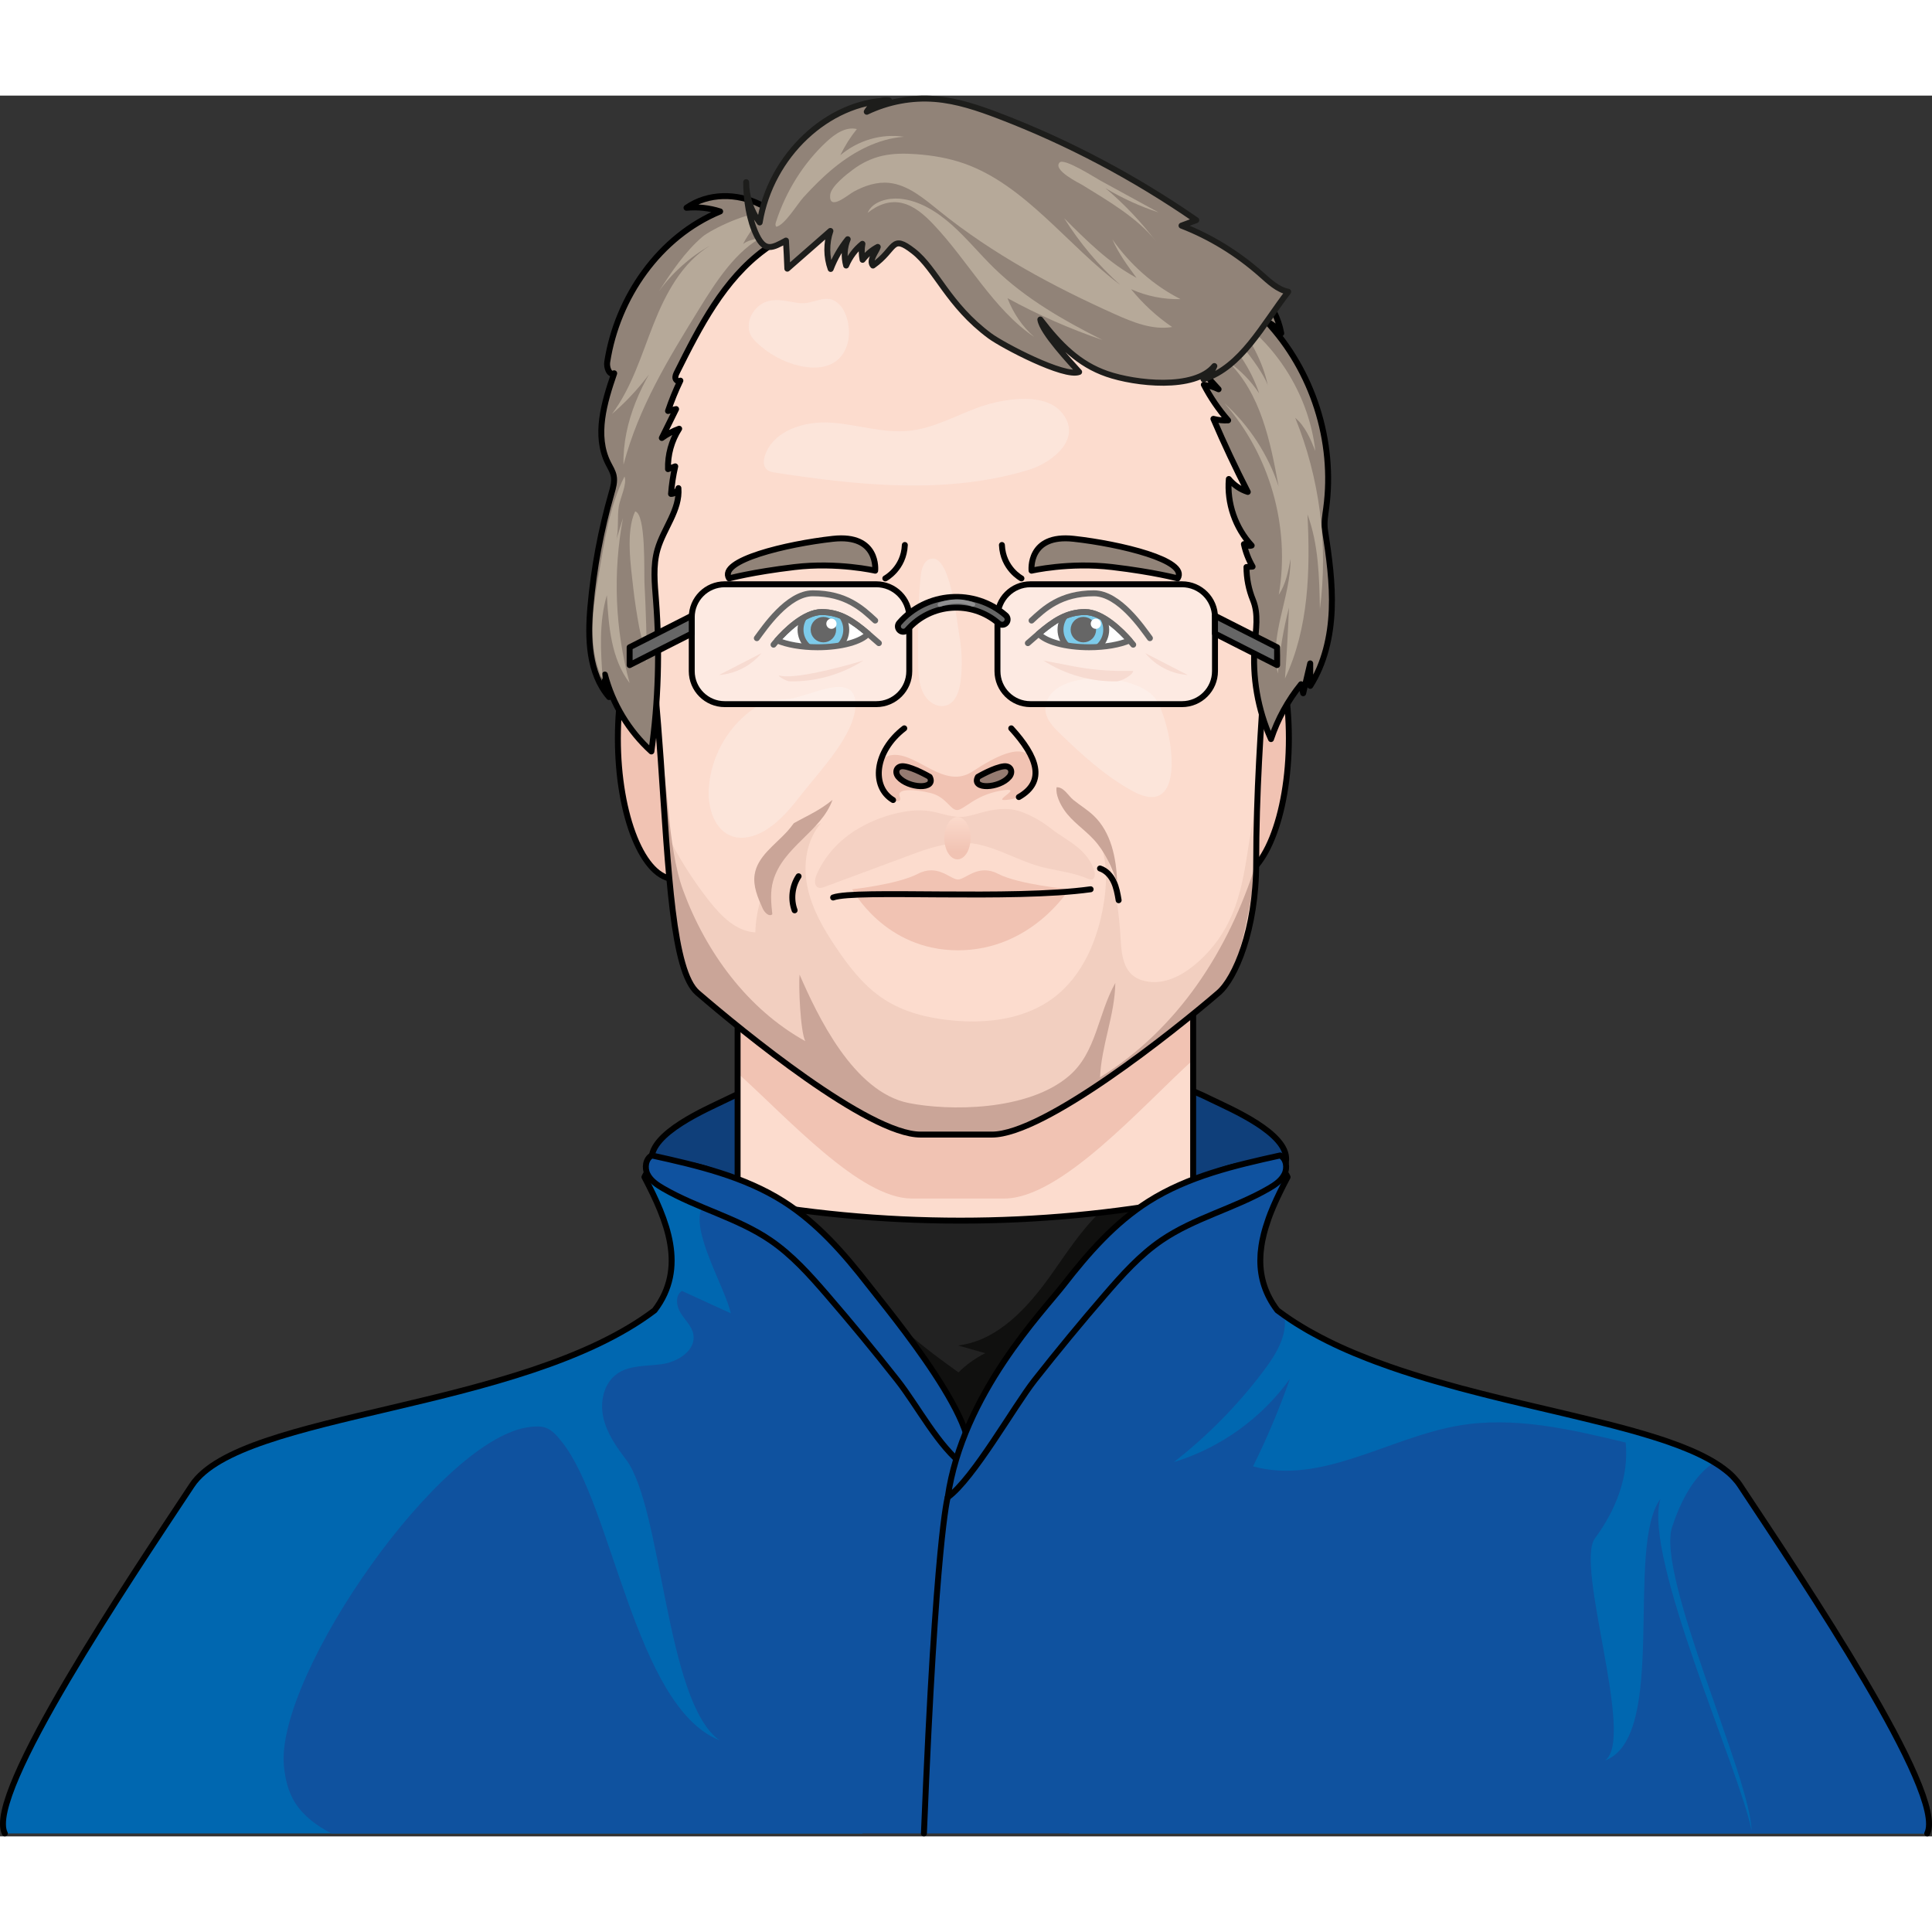 <?xml version="1.0" encoding="utf-8"?>
<!-- Created by: Science Figures, www.sciencefigures.org, Generator: Science Figures Editor -->
<svg version="1.1" id="Camada_1" xmlns="http://www.w3.org/2000/svg" xmlns:xlink="http://www.w3.org/1999/xlink" 
	 width="800px" height="800px" viewBox="0 0 325.029 292.862" enable-background="new 0 0 325.029 292.862"
	 xml:space="preserve">
<rect x="0" y="0" width="325.029" height="292.862" fill="#333333" stroke="none"/>
<g>
	<g>
		<g>
			<g>
				<ellipse fill="#F1C3B3" cx="113.542" cy="108.128" rx="9.596" ry="23.688"/>
				
					<ellipse fill="none" stroke="#000000" stroke-linecap="round" stroke-linejoin="round" stroke-miterlimit="10" cx="113.542" cy="108.128" rx="9.596" ry="23.688"/>
			</g>
			<g>
				<ellipse fill="#F1C3B3" cx="207.238" cy="108.128" rx="9.596" ry="23.688"/>
				
					<ellipse fill="none" stroke="#000000" stroke-linecap="round" stroke-linejoin="round" stroke-miterlimit="10" cx="207.238" cy="108.128" rx="9.596" ry="23.688"/>
			</g>
			<g>
				<path fill="#0F3F7A" d="M122.074,168.949c3.906-1.911,8.265-3.847,12.456-2.69c5.133,1.417,7.914,6.816,10.093,11.675
					c3.912,8.724,7.889,17.713,8.292,27.265c0.041,0.98-0.09,2.184-0.99,2.575c-0.782,0.34-1.657-0.163-2.34-0.673
					c-8.919-6.651-14.442-17.976-24.879-21.832c-3.517-1.3-14.827-1.397-15.081-6.228
					C109.387,174.524,118.908,170.498,122.074,168.949z"/>
				<path fill="none" stroke="#000000" stroke-linecap="round" stroke-linejoin="round" stroke-miterlimit="10" d="M122.074,168.949
					c3.906-1.911,8.265-3.847,12.456-2.69c5.133,1.417,7.914,6.816,10.093,11.675c3.912,8.724,7.889,17.713,8.292,27.265
					c0.041,0.98-0.09,2.184-0.99,2.575c-0.782,0.34-1.657-0.163-2.34-0.673c-8.919-6.651-14.442-17.976-24.879-21.832
					c-3.517-1.3-14.827-1.397-15.081-6.228C109.387,174.524,118.908,170.498,122.074,168.949z"/>
				<path fill="#0F3F7A" d="M203.921,168.949c-3.906-1.911-8.265-3.847-12.456-2.69c-5.133,1.417-7.914,6.816-10.093,11.675
					c-3.912,8.724-7.889,17.713-8.292,27.265c-0.041,0.98,0.09,2.184,0.99,2.575c0.782,0.34,1.657-0.163,2.34-0.673
					c8.919-6.651,14.442-17.976,24.879-21.832c3.517-1.3,14.827-1.397,15.081-6.228
					C216.608,174.524,207.087,170.498,203.921,168.949z"/>
				<path fill="none" stroke="#000000" stroke-linecap="round" stroke-linejoin="round" stroke-miterlimit="10" d="M203.921,168.949
					c-3.906-1.911-8.265-3.847-12.456-2.69c-5.133,1.417-7.914,6.816-10.093,11.675c-3.912,8.724-7.889,17.713-8.292,27.265
					c-0.041,0.98,0.09,2.184,0.99,2.575c0.782,0.34,1.657-0.163,2.34-0.673c8.919-6.651,14.442-17.976,24.879-21.832
					c3.517-1.3,14.827-1.397,15.081-6.228C216.608,174.524,207.087,170.498,203.921,168.949z"/>
				<path fill="#FCDCCE" d="M200.729,138.478v74.306h-76.64v-72.076C132.644,148.384,192.163,146.245,200.729,138.478z"/>
				<path fill="#F1C3B3" d="M200.729,132.254v29.956c-8.566,7.766-22.182,23.339-31.771,23.339c-7.781,0-7.781,0-7.781,0
					s0,0-7.781,0c-8.714,0-20.752-13.433-29.307-21.109v-32.186H200.729z"/>
				<path fill="none" stroke="#000000" stroke-linecap="round" stroke-linejoin="round" stroke-miterlimit="10" d="M200.729,138.478
					v74.306h-76.64v-72.076C132.644,148.384,192.163,146.245,200.729,138.478z"/>
				<path fill="#FCDCCE" d="M211.546,118.458c-0.14,3.49-0.21,7.04-0.21,10.65c0,11.15-3.51,19.39-6.33,21.82
					c-7.52,6.48-29.32,23.86-38.12,23.86c-6.01,0-6.01,0-6.01,0s0,0-6,0c-8.8,0-30.01-17.38-37.53-23.86
					c-3.26-2.81-4.39-13.48-5.36-27.1c-0.28-3.87-0.54-7.97-0.83-12.2c-1.05-15.31-3.16-32.26-2.89-45.51
					c0.26-12.97,3.11-46.17,44.09-46.17h17.64c40.98,0,43.83,33.2,44.09,46.17C214.406,81.888,212.216,99.268,211.546,118.458z"/>
				<path opacity="0.4" fill="#E8C2B3" d="M137.359,131.109c-0.326,0.749-0.43,1.88,0.344,2.14c0.335,0.113,0.699-0.012,1.031-0.135
					c5.046-1.872,10.093-3.744,15.139-5.616c3.549-1.316,7.293-2.333,11.073-1.441c3.749,0.885,7.1,3.008,10.921,3.868
					c2.386,0.537,4.847,0.848,7.099,1.801c0.235,0.099,0.49,0.208,0.736,0.142c0.517-0.138,0.553-0.862,0.41-1.378
					c-0.446-1.601-1.529-2.966-2.81-4.026c-1.406-1.165-3.042-2.006-4.45-3.13c-1.497-1.195-3.308-2.229-5.113-2.875
					c-2.173-0.778-4.587-0.418-6.81,0.204c-1.022,0.286-2.042,0.628-3.102,0.68c-1.844,0.091-3.609-0.697-5.435-0.974
					c-3.881-0.588-8.86,1.041-12.162,3.038C141.21,125.235,138.775,127.858,137.359,131.109z"/>
				<path opacity="0.5" fill="#E8C2B3" d="M211.546,118.458c-0.14,3.49-0.21,7.04-0.21,10.65c0,11.15-3.51,19.39-6.33,21.82
					c-7.52,6.48-29.32,23.86-38.12,23.86c-6.01,0-6.01,0-6.01,0s0,0-6,0c-8.8,0-30.01-17.38-37.53-23.86
					c-3.26-2.81-4.39-13.48-5.36-27.1c0.06,0.12,0.12,0.24,0.18,0.35c1.98,4,4.38,7.8,7.14,11.31c2,2.54,4.54,5.12,7.77,5.29
					c0.2-7.49,4.55-14.73,11.07-18.43c-2.5,2.88-3.09,7.06-2.31,10.79c0.77,3.73,2.73,7.1,4.87,10.26c2.2,3.27,4.69,6.46,7.99,8.61
					c3.35,2.19,7.36,3.18,11.34,3.57c5.92,0.6,12.26-0.16,17.05-3.68c5.18-3.8,7.79-10.27,8.7-16.63c0.64-4.48,0.37-9.56-2.78-12.81
					c1.44,0.32,2.15,1.91,2.6,3.32c1.51,4.73,2.45,9.64,2.82,14.6c0.28,3.7,0.03,8.08,4.88,8.71c2.78,0.36,5.51-1.05,7.68-2.84
					c2.42-1.99,4.4-4.51,5.78-7.33C209.846,132.608,209.746,125.238,211.546,118.458z"/>
				<path fill="#CAA598" d="M211.336,129.112c-1.45,11.05-3.51,19.39-6.33,21.82c-7.52,6.48-29.32,23.86-38.124,23.86
					c-6.003,0-6.003,0-6.003,0s0,0-6.003,0c-8.804,0-30.01-17.38-37.53-23.86c-4.18-3.61-4.874-20.17-6.194-39.3
					c1.26,2.21,1,14.552,3.784,22.1c3.838,10.405,10.84,19.96,20.54,25.34c-0.83-1.59-1.15-9.41-0.96-11.19
					c2.99,6.85,9.041,19.74,18.354,21.6c6.682,1.34,19.996,1.42,26.976-4.56c4.63-3.97,4.81-10.32,7.79-15.64
					c-0.08,5.44-2.34,10.45-2.57,15.88C198.226,156.982,206.686,143.822,211.336,129.112z"/>
				<path opacity="0.7" fill="#FCE8E0" d="M156.433,77.97c-1.11,0.402-1.428,1.795-1.547,2.969
					c-0.491,4.824-0.458,9.684-0.424,14.532c0.018,2.519,0.282,5.494,2.448,6.78c0.653,0.388,1.454,0.565,2.188,0.371
					c1.664-0.439,2.311-2.438,2.513-4.147c0.313-2.639,0.224-5.326-0.265-7.939C160.978,88.568,159.858,76.731,156.433,77.97z"/>
				<path opacity="0.7" fill="#FCE8E0" d="M132.584,101.516c-1.15,0.09-2.319,0.103-3.425,0.431c-1.04,0.308-1.982,0.884-2.85,1.533
					c-4.143,3.099-6.807,8.093-7.074,13.259c-0.164,3.179,0.999,6.926,4.031,7.894c1.775,0.567,3.734-0.002,5.341-0.945
					c2.642-1.551,4.593-4.023,6.479-6.437c2.843-3.64,8.775-9.799,8.837-14.75C143.999,96.512,135.883,101.258,132.584,101.516z"/>
				<path opacity="0.7" fill="#FCE8E0" d="M175.879,102.991c-0.115,1.688,1.183,3.104,2.399,4.281
					c3.77,3.65,7.686,7.244,12.299,9.745c9.391,5.091,6.688-10.889,3.969-15.311C191.614,96.939,176.336,96.291,175.879,102.991z"/>
				<path opacity="0.7" fill="#FCE8E0" d="M164.335,52.551c-3.762,1.408-7.382,3.425-11.377,3.841
					c-4.41,0.459-8.77-1.087-13.194-1.376c-4.425-0.289-9.632,1.309-11.061,5.507c-0.264,0.776-0.34,1.738,0.236,2.322
					c0.401,0.406,1.006,0.513,1.569,0.6c14.173,2.169,28.926,3.694,42.634-0.509c3.902-1.196,9.222-5.355,5.367-9.738
					C175.398,49.66,167.997,51.18,164.335,52.551z"/>
				<path opacity="0.7" fill="#FCE8E0" d="M134.25,34.891c-1.674-0.247-3.39-0.757-5.022-0.312
					c-1.735,0.474-3.092,2.097-3.251,3.889c-0.05,0.567,0.012,1.152,0.242,1.673c0.245,0.554,0.666,1.01,1.104,1.428
					c1.977,1.889,4.461,3.243,7.12,3.88c2.248,0.538,4.863,0.479,6.573-1.076c0.818-0.744,1.349-1.77,1.617-2.844
					c0.513-2.056,0.008-5.328-1.797-6.72C138.727,33.182,136.893,35.28,134.25,34.891z"/>
				<path fill="none" stroke="#000000" stroke-linecap="round" stroke-linejoin="round" stroke-miterlimit="10" d="M211.336,129.112
					c0,11.145-3.51,19.39-6.33,21.82c-7.52,6.48-29.32,23.86-38.124,23.86c-6.003,0-6.003,0-6.003,0s0,0-6.003,0
					c-8.804,0-30.01-17.38-37.53-23.86c-4.18-3.61-4.874-20.17-6.194-39.3c-1.05-15.31-3.156-32.26-2.886-45.51
					c0.26-12.97,3.11-46.17,44.09-46.17h17.64c40.98,0,43.83,33.2,44.09,46.17C214.466,84.762,211.336,105.642,211.336,129.112z"/>
			</g>
		</g>
		<g>
			<path fill="none" stroke="#000000" stroke-linecap="round" stroke-linejoin="round" stroke-miterlimit="10" d="M134.35,131.337
				c-1.106,1.66-1.362,3.857-0.666,5.726"/>
			<path fill="none" stroke="#000000" stroke-linecap="round" stroke-linejoin="round" stroke-miterlimit="10" d="M185.061,130.025
				c1.035,0.336,1.824,1.216,2.293,2.198c0.469,0.982,0.661,2.071,0.84,3.144"/>
			<linearGradient id="SVGID_1_" gradientUnits="userSpaceOnUse" x1="161.077" y1="120.777" x2="161.077" y2="127.164">
				<stop  offset="0" style="stop-color:#FCDCCE"/>
				<stop  offset="1" style="stop-color:#F1C3B3"/>
			</linearGradient>
			<ellipse fill="url(#SVGID_1_)" cx="161.077" cy="124.927" rx="2.205" ry="3.566"/>
			<path fill="#F1C3B3" d="M179.846,133.522c0,0-6.298,10.268-18.68,10.268s-17.792-10.268-17.792-10.268s7.63-0.818,11.017-2.586
				c3.388-1.769,5.49,0.943,6.775,0.943s3.387-2.713,6.775-0.943C171.328,132.705,179.846,133.522,179.846,133.522z"/>
			<path fill="none" stroke="#000000" stroke-linecap="round" stroke-linejoin="round" stroke-miterlimit="10" d="M183.482,133.522
				c-13.221,1.846-39.558,0-43.318,1.385"/>
			<g>
				<path fill="#F1C3B3" d="M131.197,97.586c-0.698-0.163,0.982,0.948,1.698,0.961c4.349,0.078,8.713-1.163,12.371-3.516
					C145.267,95.031,134.469,98.35,131.197,97.586z"/>
				<path fill="#F1C3B3" d="M120.966,97.475c2.745-0.189,5.389-1.551,7.137-3.676L120.966,97.475z"/>
				<path fill="#FFFFFF" d="M146.039,90.533c-0.62,0.731-1.934,1.351-3.671,1.761c-1.387,0.324-3.044,0.512-4.82,0.512
					c-1.063,0-2.082-0.068-3.029-0.191c-1.484-0.198-2.781-0.53-3.775-0.962c0.756-0.861,2.158-2.323,3.775-3.4
					c1.178-0.785,2.471-1.369,3.714-1.369c1.556,0,2.882,0.382,4.135,1.03C143.615,88.559,144.786,89.467,146.039,90.533z"/>
				<path fill="none" stroke="#000000" stroke-linecap="round" stroke-linejoin="round" stroke-miterlimit="10" d="M148.939,81.222
					c0,0,3.112-1.643,3.285-5.619"/>
				<path fill="none" stroke="#000000" stroke-linecap="round" stroke-linejoin="round" stroke-miterlimit="10" d="M158.795,73.182"
					/>
				<path fill="none" stroke="#000000" stroke-linecap="round" stroke-linejoin="round" stroke-miterlimit="10" d="M152.657,83.729"
					/>
				<path fill="#918378" d="M147.236,79.925c0,0,0.666-6.225-7.115-5.36c-7.781,0.865-19.365,3.631-17.463,6.657
					c0,0,3.854-1.054,10.979-1.902C140.899,78.455,147.236,79.925,147.236,79.925z"/>
				<path fill="none" stroke="#000000" stroke-linecap="round" stroke-linejoin="round" stroke-miterlimit="10" d="M147.236,79.925
					c0,0,0.666-6.225-7.115-5.36c-7.781,0.865-19.365,3.631-17.463,6.657c0,0,3.854-1.054,10.979-1.902
					C140.899,78.455,147.236,79.925,147.236,79.925z"/>
				<circle fill="#26A8DC" cx="138.522" cy="89.845" r="3.847"/>
				
					<circle fill="none" stroke="#000000" stroke-linecap="round" stroke-linejoin="round" stroke-miterlimit="10" cx="138.522" cy="89.845" r="3.847"/>
				<circle cx="138.522" cy="89.845" r="1.643"/>
				
					<circle fill="none" stroke="#000000" stroke-linecap="round" stroke-linejoin="round" stroke-miterlimit="10" cx="138.522" cy="89.845" r="1.643"/>
				<circle fill="#FFFFFF" cx="139.875" cy="88.851" r="0.86"/>
				<path fill="#FCDCCE" d="M142.369,84.233v3.681c-1.254-0.648-2.579-1.03-4.135-1.03c-1.243,0-2.536,0.584-3.714,1.369v-4.02
					H142.369z"/>
				<path fill="#FCDCCE" d="M142.369,92.295v3.148h-7.849v-2.828c0.947,0.122,1.967,0.191,3.029,0.191
					C139.325,92.806,140.982,92.619,142.369,92.295z"/>
				<path fill="none" stroke="#000000" stroke-linecap="round" stroke-linejoin="round" stroke-miterlimit="10" d="M130.136,92.374
					c0,0,0.22-0.281,0.609-0.72c1.308-1.488,4.535-4.769,7.489-4.769c3.098,0,5.288,1.509,7.806,3.649
					c0.584,0.497,1.185,1.027,1.819,1.581"/>
				<path fill="none" stroke="#000000" stroke-linecap="round" stroke-linejoin="round" stroke-miterlimit="10" d="M146.039,90.533
					c-1.113,1.318-4.492,2.273-8.49,2.273c-2.73,0-5.176-0.447-6.805-1.153c1.308-1.488,4.535-4.769,7.489-4.769
					C141.331,86.884,143.521,88.394,146.039,90.533z"/>
				<path fill="none" stroke="#000000" stroke-linecap="round" stroke-linejoin="round" stroke-miterlimit="10" d="M127.326,91.279
					c1.227-1.639,5.153-7.55,9.423-7.55c5.586,0,8.334,2.585,10.487,4.585"/>
				<path fill="#F1C3B3" d="M175.513,95.031c3.658,2.353,8.022,3.594,12.371,3.516c0.716-0.013,2.7-1.043,2.76-1.756h-1.795
					c-2.809,0-5.613-0.268-8.371-0.801L175.513,95.031z"/>
				<path fill="#F1C3B3" d="M199.814,97.475c-2.745-0.189-5.389-1.551-7.137-3.676L199.814,97.475z"/>
				<path fill="#FFFFFF" d="M174.741,90.533c0.62,0.731,1.934,1.351,3.671,1.761c1.387,0.324,3.044,0.512,4.82,0.512
					c1.063,0,2.082-0.068,3.029-0.191c1.484-0.198,2.781-0.53,3.775-0.962c-0.756-0.861-2.158-2.323-3.775-3.4
					c-1.178-0.785-2.471-1.369-3.714-1.369c-1.556,0-2.882,0.382-4.135,1.03C177.165,88.559,175.994,89.467,174.741,90.533z"/>
				<path fill="none" stroke="#000000" stroke-linecap="round" stroke-linejoin="round" stroke-miterlimit="10" d="M171.841,81.222
					c0,0-3.112-1.643-3.285-5.619"/>
				<path fill="#918378" d="M173.544,79.925c0,0-0.666-6.225,7.115-5.36c7.781,0.865,19.365,3.631,17.463,6.657
					c0,0-3.854-1.054-10.979-1.902C179.881,78.455,173.544,79.925,173.544,79.925z"/>
				<path fill="none" stroke="#000000" stroke-linecap="round" stroke-linejoin="round" stroke-miterlimit="10" d="M173.544,79.925
					c0,0-0.666-6.225,7.115-5.36c7.781,0.865,19.365,3.631,17.463,6.657c0,0-3.854-1.054-10.979-1.902
					C179.881,78.455,173.544,79.925,173.544,79.925z"/>
				<circle fill="#26A8DC" cx="182.258" cy="89.845" r="3.847"/>
				
					<circle fill="none" stroke="#000000" stroke-linecap="round" stroke-linejoin="round" stroke-miterlimit="10" cx="182.258" cy="89.845" r="3.847"/>
				<circle cx="182.258" cy="89.845" r="1.643"/>
				
					<circle fill="none" stroke="#000000" stroke-linecap="round" stroke-linejoin="round" stroke-miterlimit="10" cx="182.258" cy="89.845" r="1.643"/>
				<circle fill="#FFFFFF" cx="184.359" cy="88.851" r="0.86"/>
				<path fill="#FCDCCE" d="M178.411,84.233v3.681c1.254-0.648,2.579-1.03,4.135-1.03c1.243,0,2.536,0.584,3.714,1.369v-4.02
					H178.411z"/>
				<path fill="#FCDCCE" d="M178.411,92.295v3.148h7.849v-2.828c-0.947,0.122-1.967,0.191-3.029,0.191
					C181.455,92.806,179.798,92.619,178.411,92.295z"/>
				<path fill="none" stroke="#000000" stroke-linecap="round" stroke-linejoin="round" stroke-miterlimit="10" d="M172.922,92.115
					c0.634-0.555,1.236-1.084,1.819-1.581c2.518-2.14,4.708-3.649,7.806-3.649c2.954,0,6.181,3.282,7.489,4.769
					c0.389,0.439,0.609,0.72,0.609,0.72"/>
				<path fill="none" stroke="#000000" stroke-linecap="round" stroke-linejoin="round" stroke-miterlimit="10" d="M174.741,90.533
					c1.113,1.318,4.492,2.273,8.49,2.273c2.73,0,5.176-0.447,6.805-1.153c-1.308-1.488-4.535-4.769-7.489-4.769
					C179.449,86.884,177.259,88.394,174.741,90.533z"/>
				<path fill="none" stroke="#000000" stroke-linecap="round" stroke-linejoin="round" stroke-miterlimit="10" d="M193.454,91.279
					c-1.227-1.639-5.153-7.55-9.423-7.55c-5.586,0-8.334,2.585-10.487,4.585"/>
			</g>
			<path fill="#F1C3B3" d="M150.249,118.508c-2.14-0.973-4.15-7.262,0-7.586c4.15-0.324,8.624,5.9,13.357,2.788
				c4.022-2.645,9.467-5.596,10.374-0.885s-3.177,5.618-4.993,5.683c-1.816,0.065,3.631-2.334-0.713-1.556
				c-4.344,0.778-6.176,3.307-7.303,3.242c-1.126-0.065-1.802-2.205-4.382-2.853c-2.58-0.648-5.757-0.843-5.238,0.519
				C151.87,119.221,150.249,118.508,150.249,118.508z"/>
			<path fill="#957B71" d="M164.515,114.617c0,0,2.743-1.612,4.377-1.783c1.187-0.124,1.588,0.965,0.897,1.783
				C168.146,116.563,163.348,116.822,164.515,114.617z"/>
			<path fill="#957B71" d="M156.409,114.617c0,0-2.743-1.612-4.377-1.783c-1.187-0.124-1.588,0.965-0.897,1.783
				C152.778,116.563,157.576,116.822,156.409,114.617z"/>
			<path fill="none" stroke="#000000" stroke-linecap="round" stroke-linejoin="round" stroke-miterlimit="10" d="M164.515,114.617
				c0,0,2.743-1.612,4.377-1.783c1.187-0.124,1.588,0.965,0.897,1.783C168.146,116.563,163.348,116.822,164.515,114.617z"/>
			<path fill="none" stroke="#000000" stroke-linecap="round" stroke-linejoin="round" stroke-miterlimit="10" d="M156.409,114.617
				c0,0-2.743-1.612-4.377-1.783c-1.187-0.124-1.588,0.965-0.897,1.783C152.778,116.563,157.576,116.822,156.409,114.617z"/>
			<path fill="none" stroke="#000000" stroke-linecap="round" stroke-linejoin="round" stroke-miterlimit="10" d="M150.249,118.508
				c-3.696-2.205-3.177-8.17,1.88-12.06"/>
			<path fill="none" stroke="#000000" stroke-linecap="round" stroke-linejoin="round" stroke-miterlimit="10" d="M171.405,118.007
				c4.586-2.612,3.104-6.761-1.278-11.559"/>
		</g>
		<path fill="#CAA598" d="M137.246,120.41c-1.159,0.67-2.457,1.296-3.705,2.004c-0.353,0.492-0.728,0.968-1.137,1.414
			c-2.077,2.268-4.991,4.191-5.449,7.231c-0.294,1.952,0.537,3.878,1.349,5.678c0.306,0.677,1.062,1.477,1.627,0.994
			c-0.207-1.867-0.384-3.791,0.132-5.597c1.653-5.788,8.055-8.279,9.993-13.65C139.196,119.191,138.252,119.829,137.246,120.41z"/>
		<path fill="#CAA598" d="M179.027,120.176c1.329,1.961,3.413,3.267,5.012,5.014c1.851,2.023,3.004,4.585,3.903,7.176
			c-0.131-4.075-1.003-8.433-3.961-11.24c-1.041-0.988-2.288-1.729-3.401-2.635c-0.872-0.709-1.61-2.186-2.823-2.13
			C177.559,117.601,178.327,119.142,179.027,120.176z"/>
		<g>
			<path fill="#918378" d="M115.495,18.872c1.902-0.183,3.84,0.028,5.659,0.615c-10.199,4.206-17.317,14.425-18.999,25.329
				c-0.141,0.913,0.342,2.303,1.173,1.9c-1.69,4.916-3.35,10.478-1.02,15.125c0.348,0.694,0.784,1.362,0.938,2.124
				c0.198,0.978-0.094,1.98-0.37,2.939c-1.783,6.212-2.971,12.595-3.544,19.033c-0.473,5.316-0.345,11.206,3.137,15.251
				c-0.549-1.176-0.794-2.492-0.706-3.787c1.284,4.946,4.038,9.501,7.822,12.936c1.168-8.408,1.429-16.941,0.777-25.405
				c-0.221-2.872-0.54-5.819,0.258-8.586c1.017-3.525,3.807-6.651,3.513-10.308c-0.134,0.551-0.674,0.975-1.241,0.974
				c0.116-1.561,0.352-3.113,0.706-4.638c-0.405,0.155-0.809,0.31-1.214,0.466c-0.077-2.385,0.586-4.788,1.874-6.796
				c-1.036,0.382-2.02,0.907-2.915,1.554c0.8-1.62,1.6-3.24,2.4-4.86c-0.453,0.107-0.905,0.214-1.358,0.321
				c0.584-1.744,1.278-3.45,2.077-5.106c-0.264,0.248-0.737-0.011-0.821-0.363c-0.084-0.352,0.082-0.711,0.243-1.035
				c3.818-7.659,7.883-15.616,14.791-20.667c1.341-0.981,3.96-2.643,3.359-4.706c-0.404-1.385-2.948-2.262-4.117-2.85
				C124.024,16.371,119.157,16.328,115.495,18.872z"/>
			<path fill="none" stroke="#000000" stroke-linecap="round" stroke-linejoin="round" stroke-miterlimit="10" d="M115.495,18.872
				c1.902-0.183,3.84,0.028,5.659,0.615c-10.199,4.206-17.317,14.425-18.999,25.329c-0.141,0.913,0.342,2.303,1.173,1.9
				c-1.69,4.916-3.35,10.478-1.02,15.125c0.348,0.694,0.784,1.362,0.938,2.124c0.198,0.978-0.094,1.98-0.37,2.939
				c-1.783,6.212-2.971,12.595-3.544,19.033c-0.473,5.316-0.345,11.206,3.137,15.251c-0.549-1.176-0.794-2.492-0.706-3.787
				c1.284,4.946,4.038,9.501,7.822,12.936c1.168-8.408,1.429-16.941,0.777-25.405c-0.221-2.872-0.54-5.819,0.258-8.586
				c1.017-3.525,3.807-6.651,3.513-10.308c-0.134,0.551-0.674,0.975-1.241,0.974c0.116-1.561,0.352-3.113,0.706-4.638
				c-0.405,0.155-0.809,0.31-1.214,0.466c-0.077-2.385,0.586-4.788,1.874-6.796c-1.036,0.382-2.02,0.907-2.915,1.554
				c0.8-1.62,1.6-3.24,2.4-4.86c-0.453,0.107-0.905,0.214-1.358,0.321c0.584-1.744,1.278-3.45,2.077-5.106
				c-0.264,0.248-0.737-0.011-0.821-0.363c-0.084-0.352,0.082-0.711,0.243-1.035c3.818-7.659,7.883-15.616,14.791-20.667
				c1.341-0.981,3.96-2.643,3.359-4.706c-0.404-1.385-2.948-2.262-4.117-2.85C124.024,16.371,119.157,16.328,115.495,18.872z"/>
			<path fill="#B6A999" d="M118.157,23.764c-2.985,2.568-5.183,5.909-7.341,9.202c2.274-3.159,5.243-5.816,8.634-7.727
				c-4.734,2.891-7.492,8.118-9.529,13.277c-2.037,5.159-3.637,10.61-6.966,15.047c3.768-3.23,6.951-7.14,9.35-11.485
				c-4.274,5.849-7.567,12.772-7.412,20.014c2.556-9.665,7.468-17.676,12.716-26.184c2.785-4.515,6.209-9.907,10.953-12.281
				c-1.15,0.575-2.381,0.486-3.535,1.319c0.585-1.313,3.314-4.988,3.314-4.988C126.262,19.302,119.584,22.536,118.157,23.764z"/>
			<path fill="#B6A999" d="M100.732,80.558c-1.03,5.911-1.94,12.276,0.662,17.682c-0.333-4.751-0.653-9.624,0.701-14.191
				c0.293,5.161,0.705,10.661,3.831,14.779c-2.457-9.007-2.842-18.572-1.118-27.748c-0.391,1.268-0.782,2.535-1.173,3.803
				c0.522-1.694,0.163-4.047,0.479-5.853c0.222-1.272,1.436-3.801,0.947-4.949C102.507,69.056,101.681,75.11,100.732,80.558z"/>
			<path fill="#B6A999" d="M108.834,95.866c-0.033-4.61-0.17-9.22-0.411-13.824c-0.097-1.856,0.282-11.613-1.568-12.098
				c-1.614,3.407-0.72,9.26-0.318,12.905c0.242,2.192,0.591,4.37,0.989,6.538C107.902,91.43,108.819,93.801,108.834,95.866z"/>
		</g>
		<g>
			<path fill="#918378" d="M197.574,41.245c2.478,2.72,4.956,5.44,7.435,8.16c-0.785-0.372-1.624-0.631-2.482-0.769
				c1.114,2.154,2.49,4.173,4.087,5.998c-0.831,0.052-1.67-0.033-2.474-0.252c1.785,4.162,3.712,8.263,5.779,12.293
				c-1.243-0.397-2.365-1.162-3.188-2.173c-0.349,4.046,1.082,8.213,3.842,11.191c-0.44,0.126-0.937,0.034-1.304-0.24
				c0.283,1.328,0.778,2.611,1.46,3.785c-0.343,0.023-0.685,0.047-1.028,0.07c0,1.903,0.375,3.805,1.097,5.566
				c0.966,2.353,0.482,5.01,0.281,7.546c-0.429,5.397,0.525,10.899,2.746,15.836c1.115-3.345,2.836-6.487,5.054-9.227
				c0.12,0.504,0.241,1.008,0.361,1.513c0.394-1.673,0.788-3.346,1.182-5.019c0.003,1.261,0.005,2.521,0.008,3.782
				c2.404-3.788,3.434-8.321,3.614-12.804s-0.446-8.956-1.135-13.389c-0.191-1.228,0.035-2.476,0.201-3.708
				c1.518-11.259-2.271-23.12-10.036-31.413c0.968,0.452,1.825,1.142,2.474,1.992c-0.908-4.933-4.67-9.234-9.438-10.791
				c-1.932-0.631-4.059-0.828-5.992-0.203C194.204,30.902,193.925,37.241,197.574,41.245z"/>
			<path fill="none" stroke="#000000" stroke-linecap="round" stroke-linejoin="round" stroke-miterlimit="10" d="M197.574,41.245
				c2.478,2.72,4.956,5.44,7.435,8.16c-0.785-0.372-1.624-0.631-2.482-0.769c1.114,2.154,2.49,4.173,4.087,5.998
				c-0.831,0.052-1.67-0.033-2.474-0.252c1.785,4.162,3.712,8.263,5.779,12.293c-1.243-0.397-2.365-1.162-3.188-2.173
				c-0.349,4.046,1.082,8.213,3.842,11.191c-0.44,0.126-0.937,0.034-1.304-0.24c0.283,1.328,0.778,2.611,1.46,3.785
				c-0.343,0.023-0.685,0.047-1.028,0.07c0,1.903,0.375,3.805,1.097,5.566c0.966,2.353,0.482,5.01,0.281,7.546
				c-0.429,5.397,0.525,10.899,2.746,15.836c1.115-3.345,2.836-6.487,5.054-9.227c0.12,0.504,0.241,1.008,0.361,1.513
				c0.394-1.673,0.788-3.346,1.182-5.019c0.003,1.261,0.005,2.521,0.008,3.782c2.404-3.788,3.434-8.321,3.614-12.804
				s-0.446-8.956-1.135-13.389c-0.191-1.228,0.035-2.476,0.201-3.708c1.518-11.259-2.271-23.12-10.036-31.413
				c0.968,0.452,1.825,1.142,2.474,1.992c-0.908-4.933-4.67-9.234-9.438-10.791c-1.932-0.631-4.059-0.828-5.992-0.203
				C194.204,30.902,193.925,37.241,197.574,41.245z"/>
			<path fill="#B6A999" d="M211.85,50.126c-1.397-2.12-3.204-3.969-5.292-5.415c5.524,5.361,7.168,13.458,8.543,21.032
				c-1.755-5.352-4.933-10.23-9.119-13.998c7.656,8.651,11.12,20.853,9.151,32.236c1.18-1.776,1.594-3.935,1.984-6.031
				c0.013,6.514-3.686,12.948-2.134,19.274c0.303-3.743,0.929-7.461,1.867-11.097c-0.16,3.982-0.385,7.962-0.674,11.937
				c4.015-8.487,4.263-18.238,3.785-27.614c1.868,5.054,1.99,10.561,2.092,15.948c1.411-10.848-0.036-22.056-4.156-32.19
				c1.688,1.415,2.57,3.544,3.391,5.587c-1.028-8.987-6.087-17.436-13.523-22.587c2.365,3.631,4.723,7.411,5.54,11.667
				c-0.374-1.948-6.533-10.514-8.601-9.674c1.057,1.686,2.946,3.115,4.128,4.854C210.105,45.929,211.128,47.976,211.85,50.126z"/>
		</g>
		<g>
			<path fill="#918378" d="M125.53,14.562c0.012,2.461,0.833,4.908,2.275,6.779c1.843-11.251,11.45-20.312,21.766-20.531
				c-1.44-0.227-2.969,0.551-3.753,1.908c3.595-1.715,7.564-2.459,11.469-2.15c3.714,0.294,7.313,1.516,10.832,2.864
				c11.592,4.438,22.731,10.329,33.137,17.523c-0.827,0.307-1.654,0.614-2.482,0.922c4.821,1.865,9.355,4.639,13.348,8.166
				c1.403,1.239,2.835,2.621,4.603,2.954c-4.341,5.624-7.846,12.643-14.253,14.731c0.796-0.51,1.442-1.301,1.821-2.229
				c-3.351,4.083-13.304,2.969-18.057,1.321c-4.753-1.648-7.957-4.899-11.216-9.151c0.244,2.083,5.193,7.332,6.527,8.824
				c-2.453,0.997-12.83-4.45-15.003-6.056c-7.073-5.226-9.037-11.27-12.86-14.252c-3.823-2.982-2.873-0.37-6.821,2.405
				c-0.787-0.861,0.664-2.484,0.806-3.132c-0.976,0.513-1.853,1.258-2.554,2.17c-0.182-0.881-0.192-1.806-0.027-2.691
				c-1.174,0.932-2.127,2.203-2.739,3.652c-0.404-1.444-0.308-3.052,0.264-4.424c-1.191,1.48-2.164,3.176-2.867,5
				c-0.737-2.025-0.753-4.36-0.044-6.397c-2.416,2.116-4.831,4.233-7.247,6.349c-0.072-1.575-0.121-3.155-0.229-4.726
				c-2.257,1.228-3.525,1.944-4.898-0.838C126.037,20.938,125.544,17.504,125.53,14.562z"/>
			<path fill="none" stroke="#1D1D1B" stroke-linecap="round" stroke-linejoin="round" stroke-miterlimit="10" d="M125.53,14.562
				c0.012,2.461,0.833,4.908,2.275,6.779c1.843-11.251,11.45-20.312,21.766-20.531c-1.44-0.227-2.969,0.551-3.753,1.908
				c3.595-1.715,7.564-2.459,11.469-2.15c3.714,0.294,7.313,1.516,10.832,2.864c11.592,4.438,22.731,10.329,33.137,17.523
				c-0.827,0.307-1.654,0.614-2.482,0.922c4.821,1.865,9.355,4.639,13.348,8.166c1.403,1.239,2.835,2.621,4.603,2.954
				c-4.341,5.624-7.846,12.643-14.253,14.731c0.796-0.51,1.442-1.301,1.821-2.229c-3.351,4.083-13.304,2.969-18.057,1.321
				c-4.753-1.648-7.957-4.899-11.216-9.151c0.244,2.083,5.193,7.332,6.527,8.824c-2.453,0.997-12.83-4.45-15.003-6.056
				c-7.073-5.226-9.037-11.27-12.86-14.252c-3.823-2.982-2.873-0.37-6.821,2.405c-0.787-0.861,0.664-2.484,0.806-3.132
				c-0.976,0.513-1.853,1.258-2.554,2.17c-0.182-0.881-0.192-1.806-0.027-2.691c-1.174,0.932-2.127,2.203-2.739,3.652
				c-0.404-1.444-0.308-3.052,0.264-4.424c-1.191,1.48-2.164,3.176-2.867,5c-0.737-2.025-0.753-4.36-0.044-6.397
				c-2.416,2.116-4.831,4.233-7.247,6.349c-0.072-1.575-0.121-3.155-0.229-4.726c-2.257,1.228-3.525,1.944-4.898-0.838
				C126.037,20.938,125.544,17.504,125.53,14.562z"/>
			<path fill="#B6A999" d="M151.836,18.093c2.004,0.497,3.685,1.981,5.175,3.548c5.846,6.144,10.084,14.29,16.957,18.949
				c-1.949-1.714-3.503-3.975-4.476-6.512c5.147,2.809,10.496,5.163,15.98,7.034c-6.459-3.268-12.88-6.88-18.212-12.076
				c-2.44-2.377-4.63-5.066-7.164-7.319c-2.534-2.253-5.513-4.091-8.752-4.373c-1.781-0.155-4.535,0.369-5.374,2.382
				C147.676,18.349,149.713,17.567,151.836,18.093z"/>
			<path fill="#B6A999" d="M148.45,10.125c1.849-0.414,3.754-0.405,5.637-0.273c2.769,0.195,5.534,0.657,8.177,1.595
				c10.232,3.632,17.317,13.744,26.217,20.415c-3.613-3.225-6.808-7.024-9.458-11.245c3.769,3.774,7.606,7.6,12.183,10.044
				c-1.508-2.037-3.03-4.098-4.063-6.47c3.019,4.305,6.989,7.784,11.464,10.048c-2.837,0.073-5.687-0.499-8.321-1.669
				c2.01,2.475,4.345,4.625,6.908,6.361c-3.316,0.549-6.624-0.807-9.731-2.203c-10.302-4.632-20.399-10.029-29.387-17.28
				c-2.594-2.093-5.281-4.423-8.475-4.761c-2.089-0.221-4.117,0.468-5.977,1.47c-0.933,0.503-4.182,3.365-3.964,0.576
				c0.114-1.464,2.857-3.555,3.855-4.299C145.004,11.322,146.686,10.521,148.45,10.125z"/>
			<path fill="#B6A999" d="M140.3,12.153c3.45-2.811,7.49-4.917,11.763-5.225c-3.746-0.569-7.681,0.574-10.694,3.106
				c0.764-1.585,1.701-3.067,2.785-4.404c-1.842-0.451-3.658,0.791-5.105,2.132c-3.854,3.573-6.827,8.301-8.518,13.545
				c-0.095,0.293-0.106,0.528,0.066,0.763c1.439-0.295,3.489-3.773,4.606-4.998C136.806,15.314,138.482,13.634,140.3,12.153z"/>
			<path fill="#B6A999" d="M194.507,24.571c-2.538-3.34-5.41-6.367-8.548-9.007c2.84,1.702,5.842,3.073,8.94,4.082
				c-3.249-1.783-6.499-3.561-9.752-5.334c-0.879-0.479-6.109-3.845-6.873-3.07c-1.265,1.285,3.336,3.499,3.813,3.794
				C186.106,17.521,191.503,20.616,194.507,24.571z"/>
		</g>
		<g>
			<path opacity="0.4" fill="#FFFFFF" d="M147.422,102.378h-25.496c-3.065,0-5.55-2.485-5.55-5.55v-9.066
				c0-3.065,2.485-5.55,5.55-5.55h25.496c3.065,0,5.55,2.485,5.55,5.55v9.066C152.972,99.893,150.487,102.378,147.422,102.378z"/>
			<path opacity="0.4" fill="#FFFFFF" d="M198.853,102.378h-25.496c-3.065,0-5.55-2.485-5.55-5.55v-9.066
				c0-3.065,2.485-5.55,5.55-5.55h25.496c3.065,0,5.55,2.485,5.55,5.55v9.066C204.403,99.893,201.919,102.378,198.853,102.378z"/>
			<path fill="none" stroke="#000000" stroke-linecap="round" stroke-linejoin="round" stroke-miterlimit="10" d="M147.422,102.378
				h-25.496c-3.065,0-5.55-2.485-5.55-5.55v-9.066c0-3.065,2.485-5.55,5.55-5.55h25.496c3.065,0,5.55,2.485,5.55,5.55v9.066
				C152.972,99.893,150.487,102.378,147.422,102.378z"/>
			<path fill="none" stroke="#000000" stroke-linecap="round" stroke-linejoin="round" stroke-miterlimit="10" d="M198.853,102.378
				h-25.496c-3.065,0-5.55-2.485-5.55-5.55v-9.066c0-3.065,2.485-5.55,5.55-5.55h25.496c3.065,0,5.55,2.485,5.55,5.55v9.066
				C204.403,99.893,201.919,102.378,198.853,102.378z"/>
			<g>
				<path fill="#666666" d="M151.957,90.199c-0.209,0-0.42-0.073-0.59-0.221c-0.375-0.326-0.415-0.895-0.089-1.27
					c4.596-5.289,12.637-5.854,17.926-1.259c0.375,0.326,0.415,0.895,0.089,1.27c-0.327,0.375-0.895,0.415-1.271,0.089
					c-4.539-3.943-11.441-3.459-15.385,1.08C152.459,90.094,152.209,90.199,151.957,90.199z"/>
			</g>
			<g>
				<path fill="none" stroke="#000000" stroke-linecap="round" stroke-linejoin="round" stroke-miterlimit="10" d="M151.957,90.199
					c-0.209,0-0.42-0.073-0.59-0.221c-0.375-0.326-0.415-0.895-0.089-1.27c4.596-5.289,12.637-5.854,17.926-1.259
					c0.375,0.326,0.415,0.895,0.089,1.27c-0.327,0.375-0.895,0.415-1.271,0.089c-4.539-3.943-11.441-3.459-15.385,1.08
					C152.459,90.094,152.209,90.199,151.957,90.199z"/>
			</g>
			<path fill="#909091" d="M163.874,85.313c-0.91-0.395-2.151-0.611-3.142-0.564c-1.014,0.048-1.814,0.203-2.749,0.55
				c-0.431,0.16-0.245,0.856,0.192,0.695c0.878-0.325,1.716-0.49,2.67-0.533c0.926-0.041,1.845,0.121,2.694,0.49
				C163.962,86.134,164.3,85.497,163.874,85.313z"/>
			<g>
				<polygon fill="#666666" points="116.377,87.512 105.926,92.814 105.926,95.807 116.377,90.505 				"/>
				<polygon fill="none" stroke="#000000" stroke-linecap="round" stroke-linejoin="round" stroke-miterlimit="10" points="
					116.377,87.512 105.926,92.814 105.926,95.807 116.377,90.505 				"/>
			</g>
			<g>
				<polygon fill="#666666" points="204.403,87.512 214.854,92.814 214.854,95.807 204.403,90.505 				"/>
				<polygon fill="none" stroke="#000000" stroke-linecap="round" stroke-linejoin="round" stroke-miterlimit="10" points="
					204.403,87.512 214.854,92.814 214.854,95.807 204.403,90.505 				"/>
			</g>
		</g>
	</g>
	<g>
		<path fill="#222222" d="M200.726,185.552v40.09h-78.28v-40.09c12.93,2.48,26.03,3.72,39.13,3.72c7.8,0,15.61-0.44,23.38-1.33
			c3.72-0.41,7.44-0.94,11.14-1.56c1.33-0.22,2.65-0.46,3.97-0.71L200.726,185.552z"/>
		<path fill="#10100F" d="M196.096,186.382c-0.03,0.62-0.16,1.24-0.35,1.79c-1.47,4.14-5.03,7.12-7.54,10.72
			c-1.45,2.09-2.54,4.4-3.65,6.68c-3.34,6.93-6.83,13.84-11.3,20.07h-19.69c-2.35-4.3-4.24-8.84-6.12-13.36
			c-1.47-3.54-2.95-7.09-4.42-10.63c3.05-0.31,5.47,2.34,7.61,4.53c3.19,3.25,6.91,5.94,10.61,8.62c1.32-1.31,2.85-2.41,4.51-3.23
			c-1.52-0.44-3.04-0.87-4.57-1.3c6.63-0.8,11.64-6.28,15.52-11.71c2.58-3.62,5.04-7.5,8.25-10.62
			C188.676,187.532,192.396,187.002,196.096,186.382z"/>
		<path fill="none" stroke="#000000" stroke-linecap="round" stroke-linejoin="round" stroke-miterlimit="10" d="M200.726,185.552
			v40.09h-78.28v-40.09c12.93,2.48,26.03,3.72,39.13,3.72c12.88,0,25.77-1.2,38.49-3.6L200.726,185.552z"/>
	</g>
	<path fill="#0067B0" d="M145.063,292.362H0.81c-3.316-6.66,20.856-42.51,31.476-58.56c8.25-12.47,55.45-12.47,77.84-29.44
		c5.48-7.2,2.09-15.17-1.71-22.42c0.1-0.26,0.24-0.5,0.42-0.72c3.13-3.92,17.41-0.65,26.14,11.02c2.32,3.09,4.24,6.77,5.46,11.05
		c0.78,2.73,1.28,5.7,1.41,8.93C144.676,236.902,163.621,281.512,145.063,292.362z"/>
	<path fill="none" stroke="#000000" stroke-linecap="round" stroke-linejoin="round" stroke-miterlimit="10" d="M0.81,292.362
		c-3.316-6.66,20.856-42.51,31.476-58.56c8.25-12.47,55.45-12.47,77.84-29.44c5.48-7.2,2.09-15.17-1.71-22.42
		c0.1-0.26,0.24-0.5,0.42-0.72c3.13-3.92,17.41-0.65,26.14,11.02"/>
	<path fill="#0F529F" d="M146.066,200.038c-4.1-5.286-8.596-10.406-14.245-13.989c-6.646-4.216-14.482-6.061-22.169-7.747
		c-1.051,0.572-1.25,2.094-0.717,3.165s1.582,1.778,2.617,2.379c5.788,3.361,12.52,4.958,18.049,8.728
		c3.63,2.475,6.596,5.79,9.469,9.115c4.073,4.714,8.038,9.522,11.892,14.416c3.437,4.365,6.936,11.231,11.298,14.403
		C167.053,225.487,149.541,204.518,146.066,200.038z"/>
	<path fill="#0F529F" d="M146.066,200.038c-4.1-5.286-8.596-10.406-14.245-13.989c-6.646-4.216-14.482-6.061-22.169-7.747
		c-1.051,0.572-1.25,2.094-0.717,3.165s1.582,1.778,2.617,2.379c5.788,3.361,12.52,4.958,18.049,8.728
		c3.63,2.475,6.596,5.79,9.469,9.115c4.073,4.714,8.038,9.522,11.892,14.416c3.437,4.365,6.936,11.231,11.298,14.403
		C167.053,225.487,149.541,204.518,146.066,200.038z"/>
	<g>
		<path fill="#0067B0" d="M324.222,292.362H179.969c-18.57-10.85,0.377-55.46,3.217-80.14c0.09-2.22,0.36-4.32,0.77-6.3
			c0.09-0.48,0.2-0.96,0.32-1.43c0.1-0.41,0.21-0.81,0.32-1.21h0.01c0.05-0.21,0.11-0.41,0.17-0.61c0.09-0.29,0.18-0.58,0.28-0.86
			c0.07-0.22,0.14-0.44,0.22-0.65c0.42-1.18,0.9-2.32,1.42-3.4c0.19-0.39,0.38-0.77,0.58-1.14c0.38-0.73,0.79-1.44,1.23-2.12
			c0.23-0.38,0.47-0.75,0.72-1.11c0.22-0.32,0.44-0.63,0.67-0.94c0.23-0.32,0.48-0.64,0.72-0.95c0.28-0.34,0.55-0.68,0.84-1.01
			c0.22-0.26,0.45-0.52,0.68-0.77c0.18-0.2,0.36-0.4,0.55-0.59c0.15-0.16,0.3-0.31,0.46-0.47c1-1.01,2.05-1.94,3.11-2.77
			c0.27-0.22,0.54-0.43,0.82-0.63c0.62-0.46,1.24-0.88,1.87-1.28c0.24-0.16,0.48-0.31,0.72-0.45c0.27-0.16,0.53-0.32,0.79-0.46
			c0.32-0.18,0.64-0.35,0.95-0.52c0.29-0.15,0.58-0.29,0.86-0.43c1.77-0.86,3.51-1.49,5.13-1.9c0.22-0.06,0.44-0.11,0.65-0.15
			c0.78-0.17,1.52-0.29,2.23-0.36c0.23-0.02,0.46-0.04,0.69-0.05c2.42-0.12,4.31,0.41,5.23,1.56c0.18,0.22,0.32,0.46,0.42,0.72
			c-0.25,0.47-0.49,0.94-0.73,1.41c-0.78,1.54-1.52,3.1-2.14,4.68c-0.2,0.52-0.38,1.03-0.55,1.55c-0.1,0.27-0.19,0.55-0.27,0.83
			c-0.06,0.19-0.11,0.37-0.16,0.56c-0.1,0.36-0.2,0.73-0.27,1.09c-0.05,0.21-0.1,0.42-0.14,0.63c-0.1,0.53-0.18,1.05-0.23,1.58
			c-0.04,0.27-0.06,0.54-0.07,0.82c-0.02,0.29-0.03,0.59-0.03,0.89c0,2.85,0.81,5.67,2.87,8.38c0.38,0.29,0.78,0.58,1.18,0.86
			c0.63,0.45,1.28,0.88,1.94,1.3c0.33,0.21,0.67,0.42,1.01,0.62c0.27,0.17,0.56,0.33,0.84,0.5c0.11,0.06,0.22,0.13,0.33,0.19
			c0.3,0.17,0.6,0.34,0.91,0.5c2.83,1.56,5.89,2.94,9.1,4.18c0.4,0.16,0.81,0.31,1.21,0.46c0.79,0.3,1.59,0.59,2.4,0.87
			c1.26,0.44,2.54,0.87,3.83,1.27c0.42,0.13,0.84,0.27,1.27,0.4c0.85,0.26,1.7,0.51,2.56,0.76s1.73,0.5,2.59,0.73
			c0.43,0.12,0.87,0.24,1.3,0.36c0.11,0.03,0.21,0.06,0.32,0.09c1,0.27,2,0.53,3,0.78c0.2,0.05,0.39,0.1,0.58,0.15
			c0.44,0.11,0.87,0.22,1.31,0.33c1.74,0.43,3.47,0.85,5.18,1.26c0.14,0.04,0.27,0.07,0.41,0.1c0.49,0.12,0.99,0.24,1.48,0.35
			c1.51,0.36,3,0.71,4.47,1.05c0.45,0.11,0.9,0.22,1.34,0.32c0.48,0.11,0.95,0.23,1.42,0.34c0.91,0.22,1.81,0.43,2.69,0.65
			c0.96,0.23,1.9,0.46,2.82,0.7c0.44,0.11,0.88,0.23,1.32,0.34c0.88,0.23,1.74,0.46,2.58,0.69c0.59,0.17,1.17,0.33,1.75,0.5
			c1.09,0.32,2.15,0.64,3.16,0.97c0.66,0.22,1.3,0.43,1.93,0.66c0.94,0.33,1.85,0.67,2.7,1.03c1.14,0.47,2.21,0.96,3.19,1.48
			c0.49,0.25,0.96,0.52,1.4,0.79c0.24,0.14,0.47,0.29,0.69,0.44c0.22,0.14,0.43,0.28,0.63,0.44c0.02,0,0.03,0.01,0.04,0.02
			c0.19,0.14,0.38,0.28,0.55,0.42c0.16,0.12,0.32,0.25,0.47,0.38c0.13,0.11,0.25,0.23,0.37,0.33c0.25,0.23,0.47,0.46,0.68,0.7
			c0.15,0.16,0.3,0.33,0.43,0.5c0.17,0.21,0.32,0.42,0.46,0.63C303.356,249.852,327.526,285.702,324.222,292.362z"/>
	</g>
	<path fill="#0F529F" d="M324.222,292.362H55.782c-2.521-1.28-4.755-2.97-6.148-5.18c-1.197-1.91-1.681-4.11-1.877-6.28
		c-1.324-15.16,26.448-55.48,41.578-56.94c0.83-0.08,1.69-0.13,2.47,0.15c1.14,0.41,1.94,1.4,2.69,2.34
		c8.57,10.59,12.311,44.6,26.575,50.25c-9.118-6.37-9.625-39.15-15.765-47.26c-1.63-2.15-3.23-4.43-3.81-7.07
		c-0.59-2.63,0.08-5.72,2.27-7.3c2.16-1.56,5.09-1.28,7.72-1.68c2.64-0.4,5.63-2.35,5.16-4.98c-0.24-1.37-1.37-2.39-2.12-3.57
		c-0.75-1.17-0.99-3.01,0.2-3.75c2.74,1.26,5.48,2.52,8.22,3.77c-0.89-4.2-6.95-14.13-4.79-17.86c0.41-0.69,1.09-1.17,2.15-1.36
		c4.22-0.75,10.12,2.92,14.67,6.6c2.11,1.7,3.93,3.41,5.15,4.67c3.94,4.08,7.01,8.92,10.05,13.72c3.42,5.39,6.84,10.78,10.26,16.18
		c0.63,1,1.27,2.01,1.87,3.03c0.06,0.11,0.12,0.23,0.2,0.33c0.16-0.41,0.32-0.82,0.5-1.22c5.05-11.86,14.53-23.06,23.69-31.19
		c0.3-0.26,0.59-0.52,0.89-0.78c6.95-6.03,14.79-11.06,23.21-14.77c1.53-0.67,3.6-1.18,4.64,0.12c0.01,0.01,0.02,0.02,0.02,0.03
		c0.23,0.29,0.36,0.63,0.43,0.99c-0.78,1.54-1.52,3.1-2.14,4.68c-0.2,0.52-0.38,1.03-0.55,1.55c-0.1,0.27-0.19,0.55-0.27,0.83
		c-0.06,0.19-0.11,0.37-0.16,0.56c-0.1,0.36-0.2,0.73-0.27,1.09c-0.05,0.21-0.1,0.42-0.14,0.63c-0.1,0.53-0.18,1.05-0.23,1.58
		c-0.04,0.27-0.06,0.54-0.07,0.82c-0.02,0.29-0.03,0.59-0.03,0.89c0,2.85,0.81,5.67,2.87,8.38c0.38,0.29,0.78,0.58,1.18,0.86
		c0.57,3.27-1.36,6.49-3.38,9.17c-4.35,5.81-9.48,11.03-15.2,15.5c7.81-2.38,14.78-7.39,19.52-14.02
		c-1.77,5.03-3.84,9.95-6.21,14.74c11.49,3.17,22.85-4.84,34.59-6.86c9.35-1.61,18.88,0.63,28.1,2.85
		c0.59,5.74-1.72,11.47-5.16,16.1c-3.44,4.62,6.842,33.75,1.685,37.39c10.684-3.96,3.345-35.89,9.325-44.01
		c-3.01,9.77,13.389,45.69,15.323,55.78c-0.104-8.69-16.093-42.83-13.353-51.07c1.38-4.16,3.56-8.59,7.1-10.85
		c0.24,0.14,0.47,0.29,0.69,0.44c0.22,0.14,0.43,0.28,0.63,0.44c0.02,0,0.03,0.01,0.04,0.02c0.19,0.14,0.38,0.28,0.55,0.42
		c0.16,0.12,0.32,0.25,0.47,0.38c0.13,0.11,0.25,0.23,0.37,0.33c0.25,0.23,0.47,0.46,0.68,0.7c0.15,0.16,0.3,0.33,0.43,0.5
		c0.17,0.21,0.32,0.42,0.46,0.63C303.356,249.852,327.526,285.702,324.222,292.362z"/>
	<path fill="none" stroke="#000000" stroke-linecap="round" stroke-linejoin="round" stroke-miterlimit="10" d="M146.066,200.038
		c-4.1-5.286-8.596-10.406-14.245-13.989c-6.646-4.216-14.482-6.061-22.169-7.747c-1.051,0.572-1.25,2.094-0.717,3.165
		s1.582,1.778,2.617,2.379c5.788,3.361,12.52,4.958,18.049,8.728c3.63,2.475,6.596,5.79,9.469,9.115
		c4.073,4.714,8.038,9.522,11.892,14.416c3.437,4.365,6.936,11.231,11.298,14.403C167.053,225.487,149.541,204.518,146.066,200.038z
		"/>
	<path fill="none" stroke="#000000" stroke-linecap="round" stroke-linejoin="round" stroke-miterlimit="10" d="M188.506,194.502
		c0.23-0.38,0.47-0.75,0.72-1.11c0.22-0.32,0.44-0.63,0.67-0.94c0.23-0.32,0.48-0.64,0.72-0.95c0.28-0.34,0.55-0.68,0.84-1.01
		c0.22-0.26,0.45-0.52,0.68-0.77c0.18-0.2,0.36-0.4,0.55-0.59c0.15-0.16,0.3-0.31,0.46-0.47c1-1.01,2.05-1.94,3.11-2.77
		c0.27-0.22,0.54-0.43,0.82-0.63c0.62-0.46,1.24-0.88,1.87-1.28c0.24-0.16,0.48-0.31,0.72-0.45c0.27-0.16,0.53-0.32,0.79-0.46
		c0.32-0.18,0.64-0.35,0.95-0.52c0.29-0.15,0.58-0.29,0.86-0.43c1.77-0.86,3.51-1.49,5.13-1.9c0.22-0.06,0.44-0.11,0.65-0.15
		c0.78-0.17,1.52-0.29,2.23-0.36c0.23-0.02,0.46-0.04,0.69-0.05c2.42-0.12,4.31,0.41,5.23,1.56c0.18,0.22,0.32,0.46,0.42,0.72
		c-0.25,0.47-0.49,0.94-0.73,1.41c-0.78,1.54-1.52,3.1-2.14,4.68c-0.2,0.52-0.39,1.03-0.55,1.55c-0.1,0.27-0.19,0.55-0.27,0.83
		c-0.06,0.18-0.11,0.37-0.16,0.56c-0.1,0.36-0.2,0.73-0.27,1.09c-0.05,0.21-0.1,0.42-0.14,0.63c-0.1,0.53-0.18,1.05-0.23,1.58
		c-0.04,0.27-0.06,0.55-0.07,0.82c-0.02,0.3-0.03,0.59-0.03,0.89c0,2.85,0.81,5.67,2.87,8.38c0.38,0.29,0.78,0.58,1.18,0.86
		c0.63,0.45,1.28,0.88,1.94,1.3c0.33,0.21,0.67,0.42,1.01,0.62c0.28,0.17,0.56,0.34,0.84,0.5c0.11,0.06,0.22,0.13,0.33,0.19
		c0.3,0.17,0.6,0.34,0.91,0.5c2.83,1.56,5.89,2.94,9.1,4.18c0.4,0.16,0.8,0.31,1.21,0.46c0.79,0.3,1.59,0.59,2.4,0.87
		c1.26,0.44,2.54,0.87,3.83,1.27c0.42,0.14,0.84,0.27,1.27,0.4c0.85,0.26,1.7,0.52,2.56,0.76c0.86,0.25,1.73,0.5,2.59,0.73
		c0.43,0.13,0.87,0.25,1.3,0.36c0.11,0.03,0.21,0.06,0.32,0.09c1,0.27,2,0.53,3,0.78c0.2,0.05,0.39,0.1,0.58,0.15
		c0.44,0.11,0.88,0.22,1.31,0.33c1.74,0.44,3.47,0.86,5.18,1.26c0.14,0.04,0.27,0.07,0.41,0.1c0.49,0.12,0.99,0.24,1.48,0.35
		c1.51,0.36,3,0.71,4.47,1.05c0.45,0.11,0.9,0.22,1.34,0.32c0.48,0.11,0.95,0.23,1.42,0.34c0.91,0.22,1.81,0.43,2.69,0.65
		c0.96,0.23,1.9,0.46,2.82,0.7c0.44,0.11,0.88,0.23,1.32,0.34c0.88,0.23,1.74,0.46,2.58,0.69c0.59,0.17,1.18,0.33,1.75,0.5
		c1.09,0.32,2.15,0.64,3.16,0.97c0.66,0.21,1.31,0.43,1.93,0.66c0.94,0.33,1.85,0.67,2.7,1.03c1.14,0.46,2.21,0.96,3.19,1.48
		c0.49,0.25,0.96,0.52,1.4,0.79c0.24,0.14,0.47,0.29,0.69,0.44c0.22,0.14,0.43,0.28,0.63,0.44c0.02,0,0.03,0.01,0.04,0.02
		c0.19,0.14,0.38,0.28,0.55,0.42c0.16,0.12,0.32,0.25,0.47,0.38c0.13,0.11,0.25,0.23,0.37,0.33c0.25,0.23,0.47,0.46,0.68,0.7
		c0.15,0.16,0.3,0.33,0.43,0.5c0.17,0.21,0.32,0.42,0.46,0.63c10.62,16.05,34.79,51.9,31.486,58.56"/>
	<path fill="#0F529F" d="M178.957,200.038c4.1-5.286,8.596-10.406,14.245-13.989c6.646-4.216,14.482-6.061,22.169-7.747
		c1.051,0.572,1.25,2.094,0.717,3.165s-1.582,1.778-2.617,2.379c-5.788,3.361-12.52,4.958-18.049,8.728
		c-3.631,2.475-6.596,5.79-9.469,9.115c-4.073,4.714-8.038,9.522-11.892,14.416c-3.437,4.365-6.936,11.231-11.298,14.403
		C157.971,225.487,175.483,204.518,178.957,200.038z"/>
	<path fill="#0F529F" d="M178.957,200.038c4.1-5.286,8.596-10.406,14.245-13.989c6.646-4.216,14.482-6.061,22.169-7.747
		c1.051,0.572,1.25,2.094,0.717,3.165s-1.582,1.778-2.617,2.379c-5.788,3.361-12.52,4.958-18.049,8.728
		c-3.631,2.475-6.596,5.79-9.469,9.115c-4.073,4.714-8.038,9.522-11.892,14.416c-3.437,4.365-6.936,11.231-11.298,14.403
		C157.971,225.487,175.483,204.518,178.957,200.038z"/>
	<path fill="#0F529F" d="M178.957,200.038c4.1-5.286,8.596-10.406,14.245-13.989c6.646-4.216,14.482-6.061,22.169-7.747
		c1.051,0.572,1.25,2.094,0.717,3.165s-1.582,1.778-2.617,2.379c-5.788,3.361-12.52,4.958-18.049,8.728
		c-3.631,2.475-6.596,5.79-9.469,9.115c-4.073,4.714-8.038,9.522-11.892,14.416c-3.437,4.365-10.26,16.541-14.623,19.713
		C161.939,218.412,175.483,204.518,178.957,200.038z"/>
	<path fill="none" stroke="#000000" stroke-linecap="round" stroke-linejoin="round" stroke-miterlimit="10" d="M159.439,235.817
		c0,0-2.002,6.7-4.003,56.545"/>
	<path fill="#0F529F" d="M178.957,200.038c4.1-5.286,8.596-10.406,14.245-13.989c6.646-4.216,14.482-6.061,22.169-7.747
		c1.051,0.572,1.25,2.094,0.717,3.165s-1.582,1.778-2.617,2.379c-5.788,3.361-12.52,4.958-18.049,8.728
		c-3.631,2.475-6.596,5.79-9.469,9.115c-4.073,4.714-8.038,9.522-11.892,14.416c-3.437,4.365-10.26,16.541-14.623,19.713
		C161.939,218.412,175.483,204.518,178.957,200.038z"/>
	<path fill="none" stroke="#000000" stroke-linecap="round" stroke-linejoin="round" stroke-miterlimit="10" d="M178.957,200.038
		c4.1-5.286,8.596-10.406,14.245-13.989c6.646-4.216,14.482-6.061,22.169-7.747c1.051,0.572,1.25,2.094,0.717,3.165
		s-1.582,1.778-2.617,2.379c-5.788,3.361-12.52,4.958-18.049,8.728c-3.631,2.475-6.596,5.79-9.469,9.115
		c-4.073,4.714-8.038,9.522-11.892,14.416c-3.437,4.365-10.26,16.541-14.623,19.713
		C161.939,218.412,175.483,204.518,178.957,200.038z"/>
	<path fill="none" stroke="#000000" stroke-linecap="round" stroke-linejoin="round" stroke-miterlimit="10" d="M155.435,292.362"/>
	<path fill="none" stroke="#000000" stroke-linecap="round" stroke-linejoin="round" stroke-miterlimit="10" d="M162.512,225.052"/>
</g>
</svg>